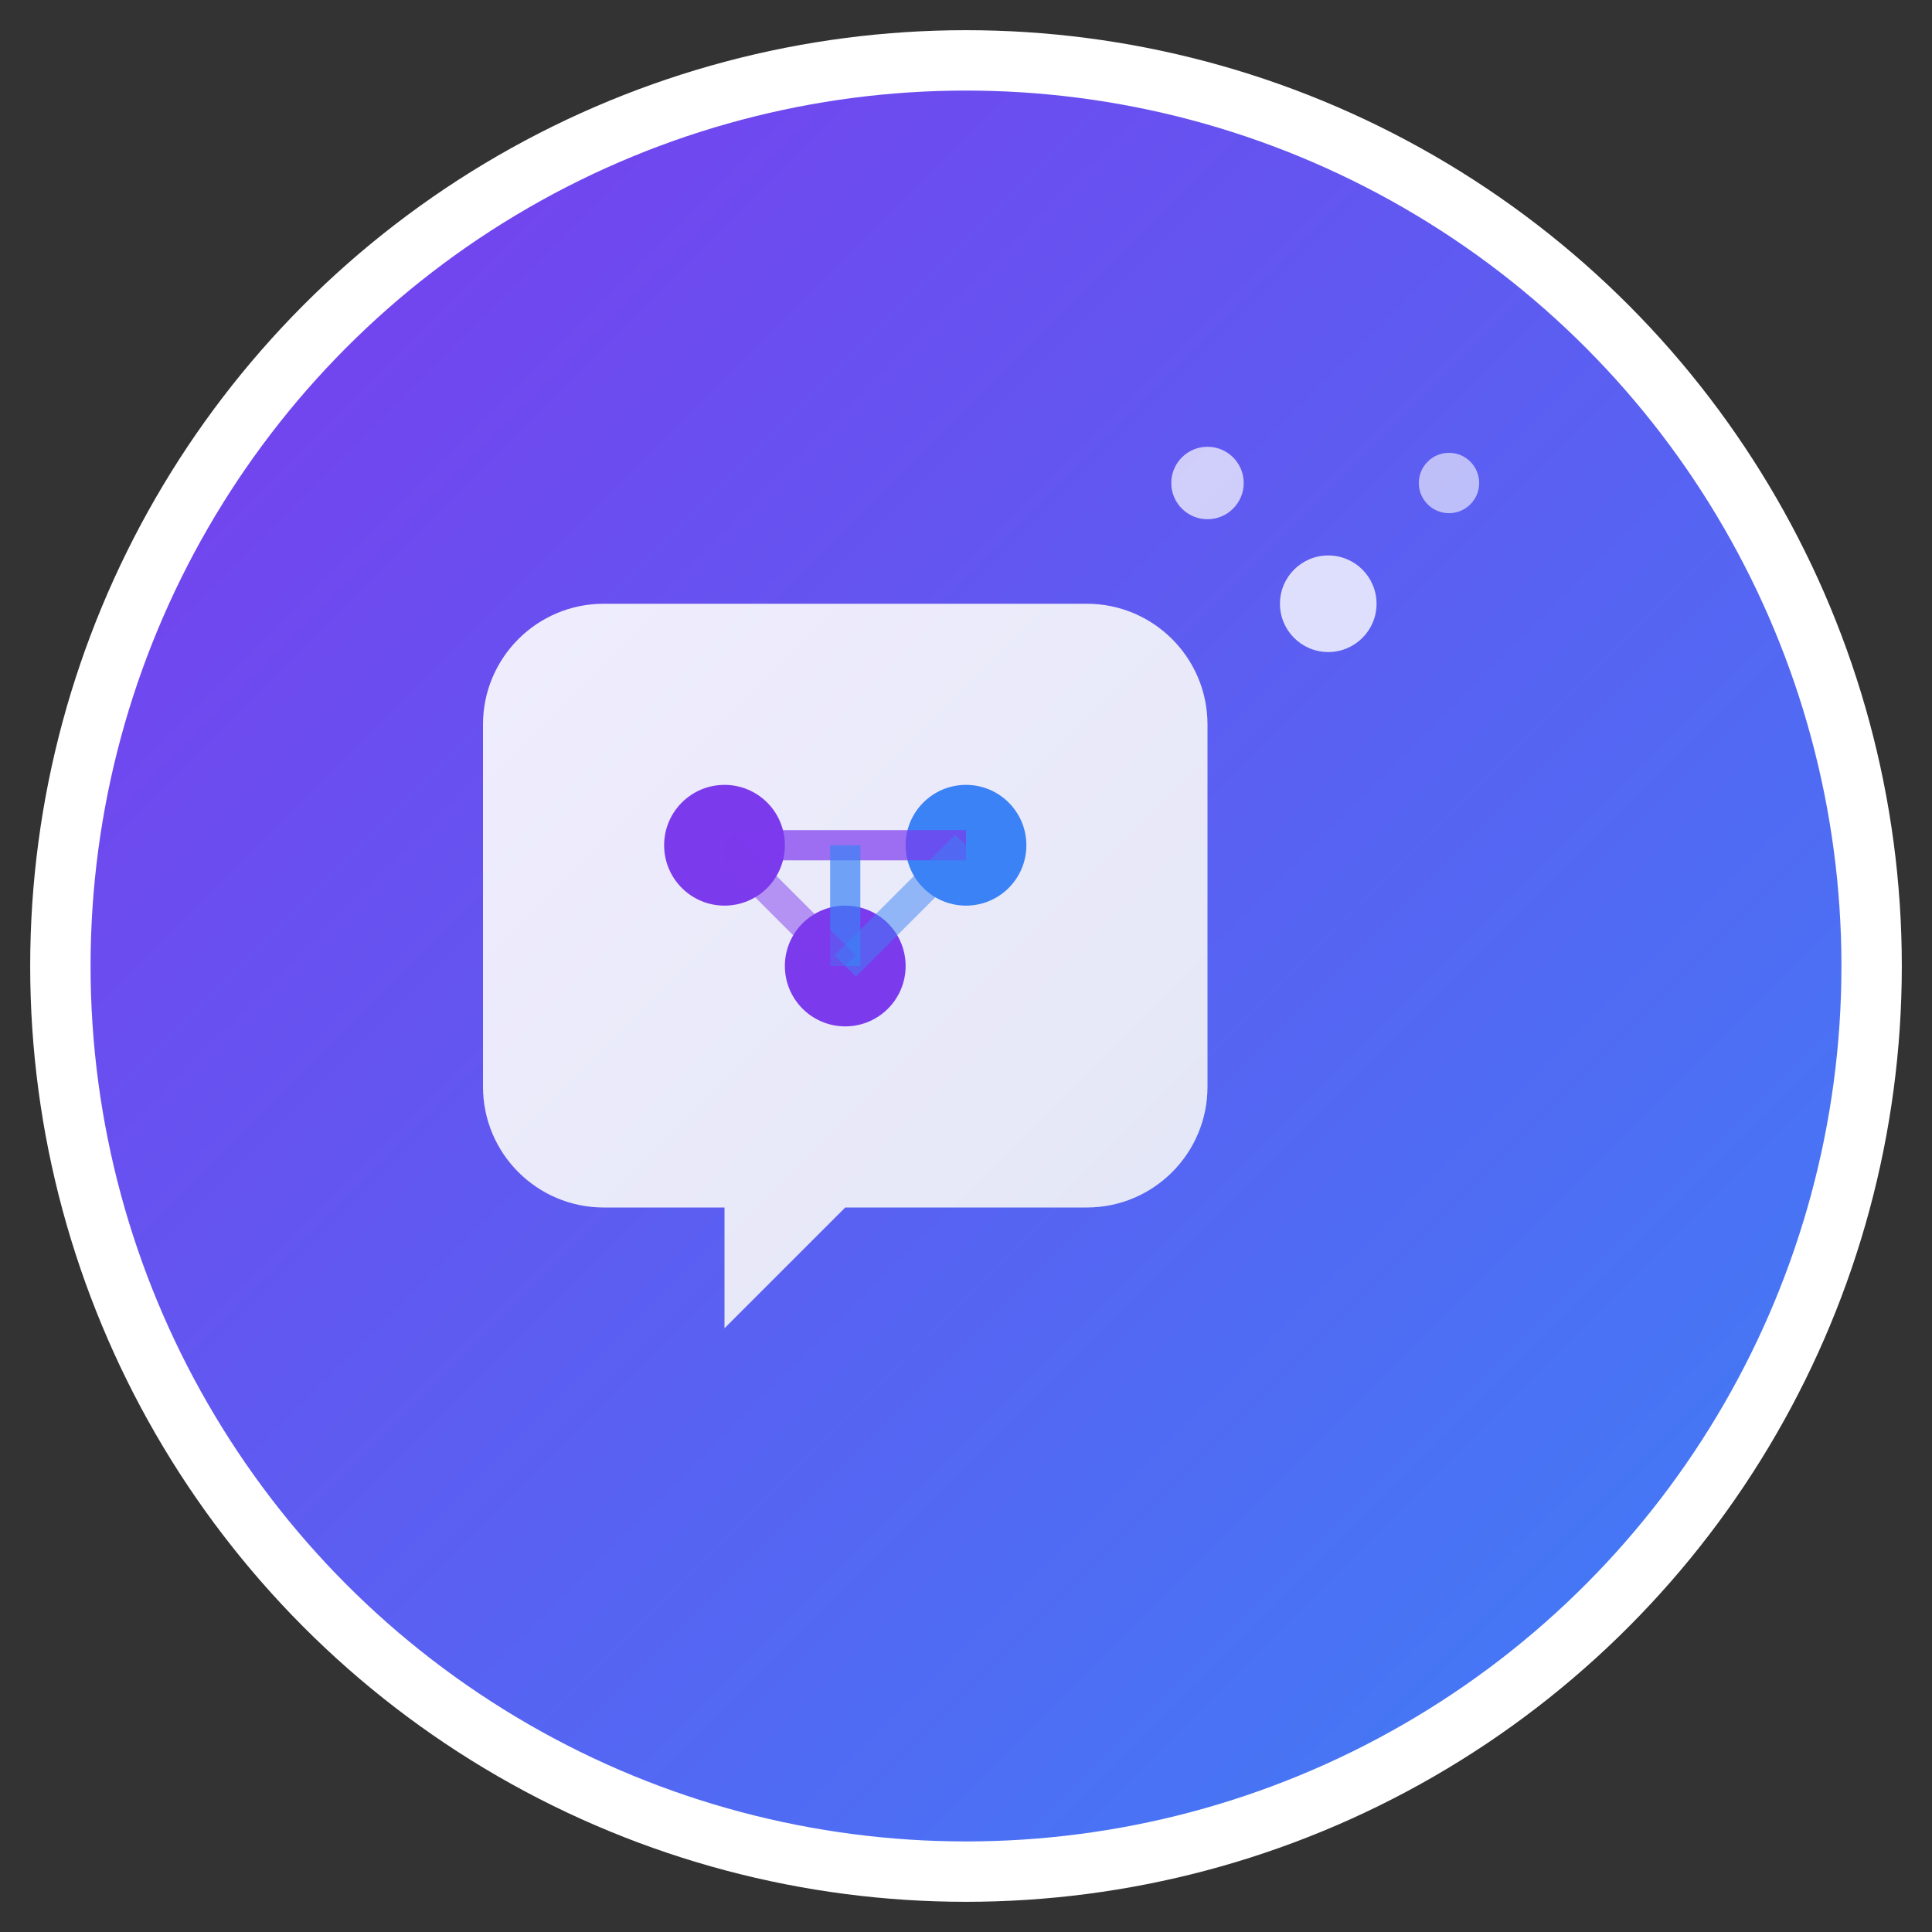 <svg width="32" height="32" viewBox="0 0 32 32" fill="none" xmlns="http://www.w3.org/2000/svg">
  <rect x="0" y="0" width="32" height="32" fill="#333333" stroke="none"/>
  <!-- Background circle with gradient -->
  <defs>
    <linearGradient id="bgGradient" x1="0%" y1="0%" x2="100%" y2="100%">
      <stop offset="0%" style="stop-color:#7c3aed;stop-opacity:1" />
      <stop offset="100%" style="stop-color:#3b82f6;stop-opacity:1" />
    </linearGradient>
    <linearGradient id="bubbleGradient" x1="0%" y1="0%" x2="100%" y2="100%">
      <stop offset="0%" style="stop-color:#ffffff;stop-opacity:0.9" />
      <stop offset="100%" style="stop-color:#f3f4f6;stop-opacity:0.9" />
    </linearGradient>
  </defs>
  
  <!-- Main background circle -->
  <circle cx="16" cy="16" r="15" fill="url(#bgGradient)" stroke="#ffffff" stroke-width="1"/>
  
  <!-- Chat bubble -->
  <path d="M8 12 C8 10.895 8.895 10 10 10 L18 10 C19.105 10 20 10.895 20 12 L20 18 C20 19.105 19.105 20 18 20 L14 20 L12 22 L12 20 L10 20 C8.895 20 8 19.105 8 18 Z" fill="url(#bubbleGradient)"/>
  
  <!-- AI brain/neural network dots -->
  <circle cx="12" cy="14" r="1" fill="#7c3aed"/>
  <circle cx="16" cy="14" r="1" fill="#3b82f6"/>
  <circle cx="14" cy="16" r="1" fill="#7c3aed"/>
  
  <!-- Connection lines -->
  <path d="M12 14 L16 14" stroke="#7c3aed" stroke-width="0.5" opacity="0.7"/>
  <path d="M14 14 L14 16" stroke="#3b82f6" stroke-width="0.5" opacity="0.7"/>
  <path d="M12 14 L14 16" stroke="#7c3aed" stroke-width="0.5" opacity="0.5"/>
  <path d="M16 14 L14 16" stroke="#3b82f6" stroke-width="0.5" opacity="0.5"/>
  
  <!-- Sparkle effect -->
  <circle cx="22" cy="10" r="0.8" fill="#ffffff" opacity="0.8"/>
  <circle cx="24" cy="8" r="0.5" fill="#ffffff" opacity="0.6"/>
  <circle cx="20" cy="8" r="0.6" fill="#ffffff" opacity="0.7"/>
</svg>
